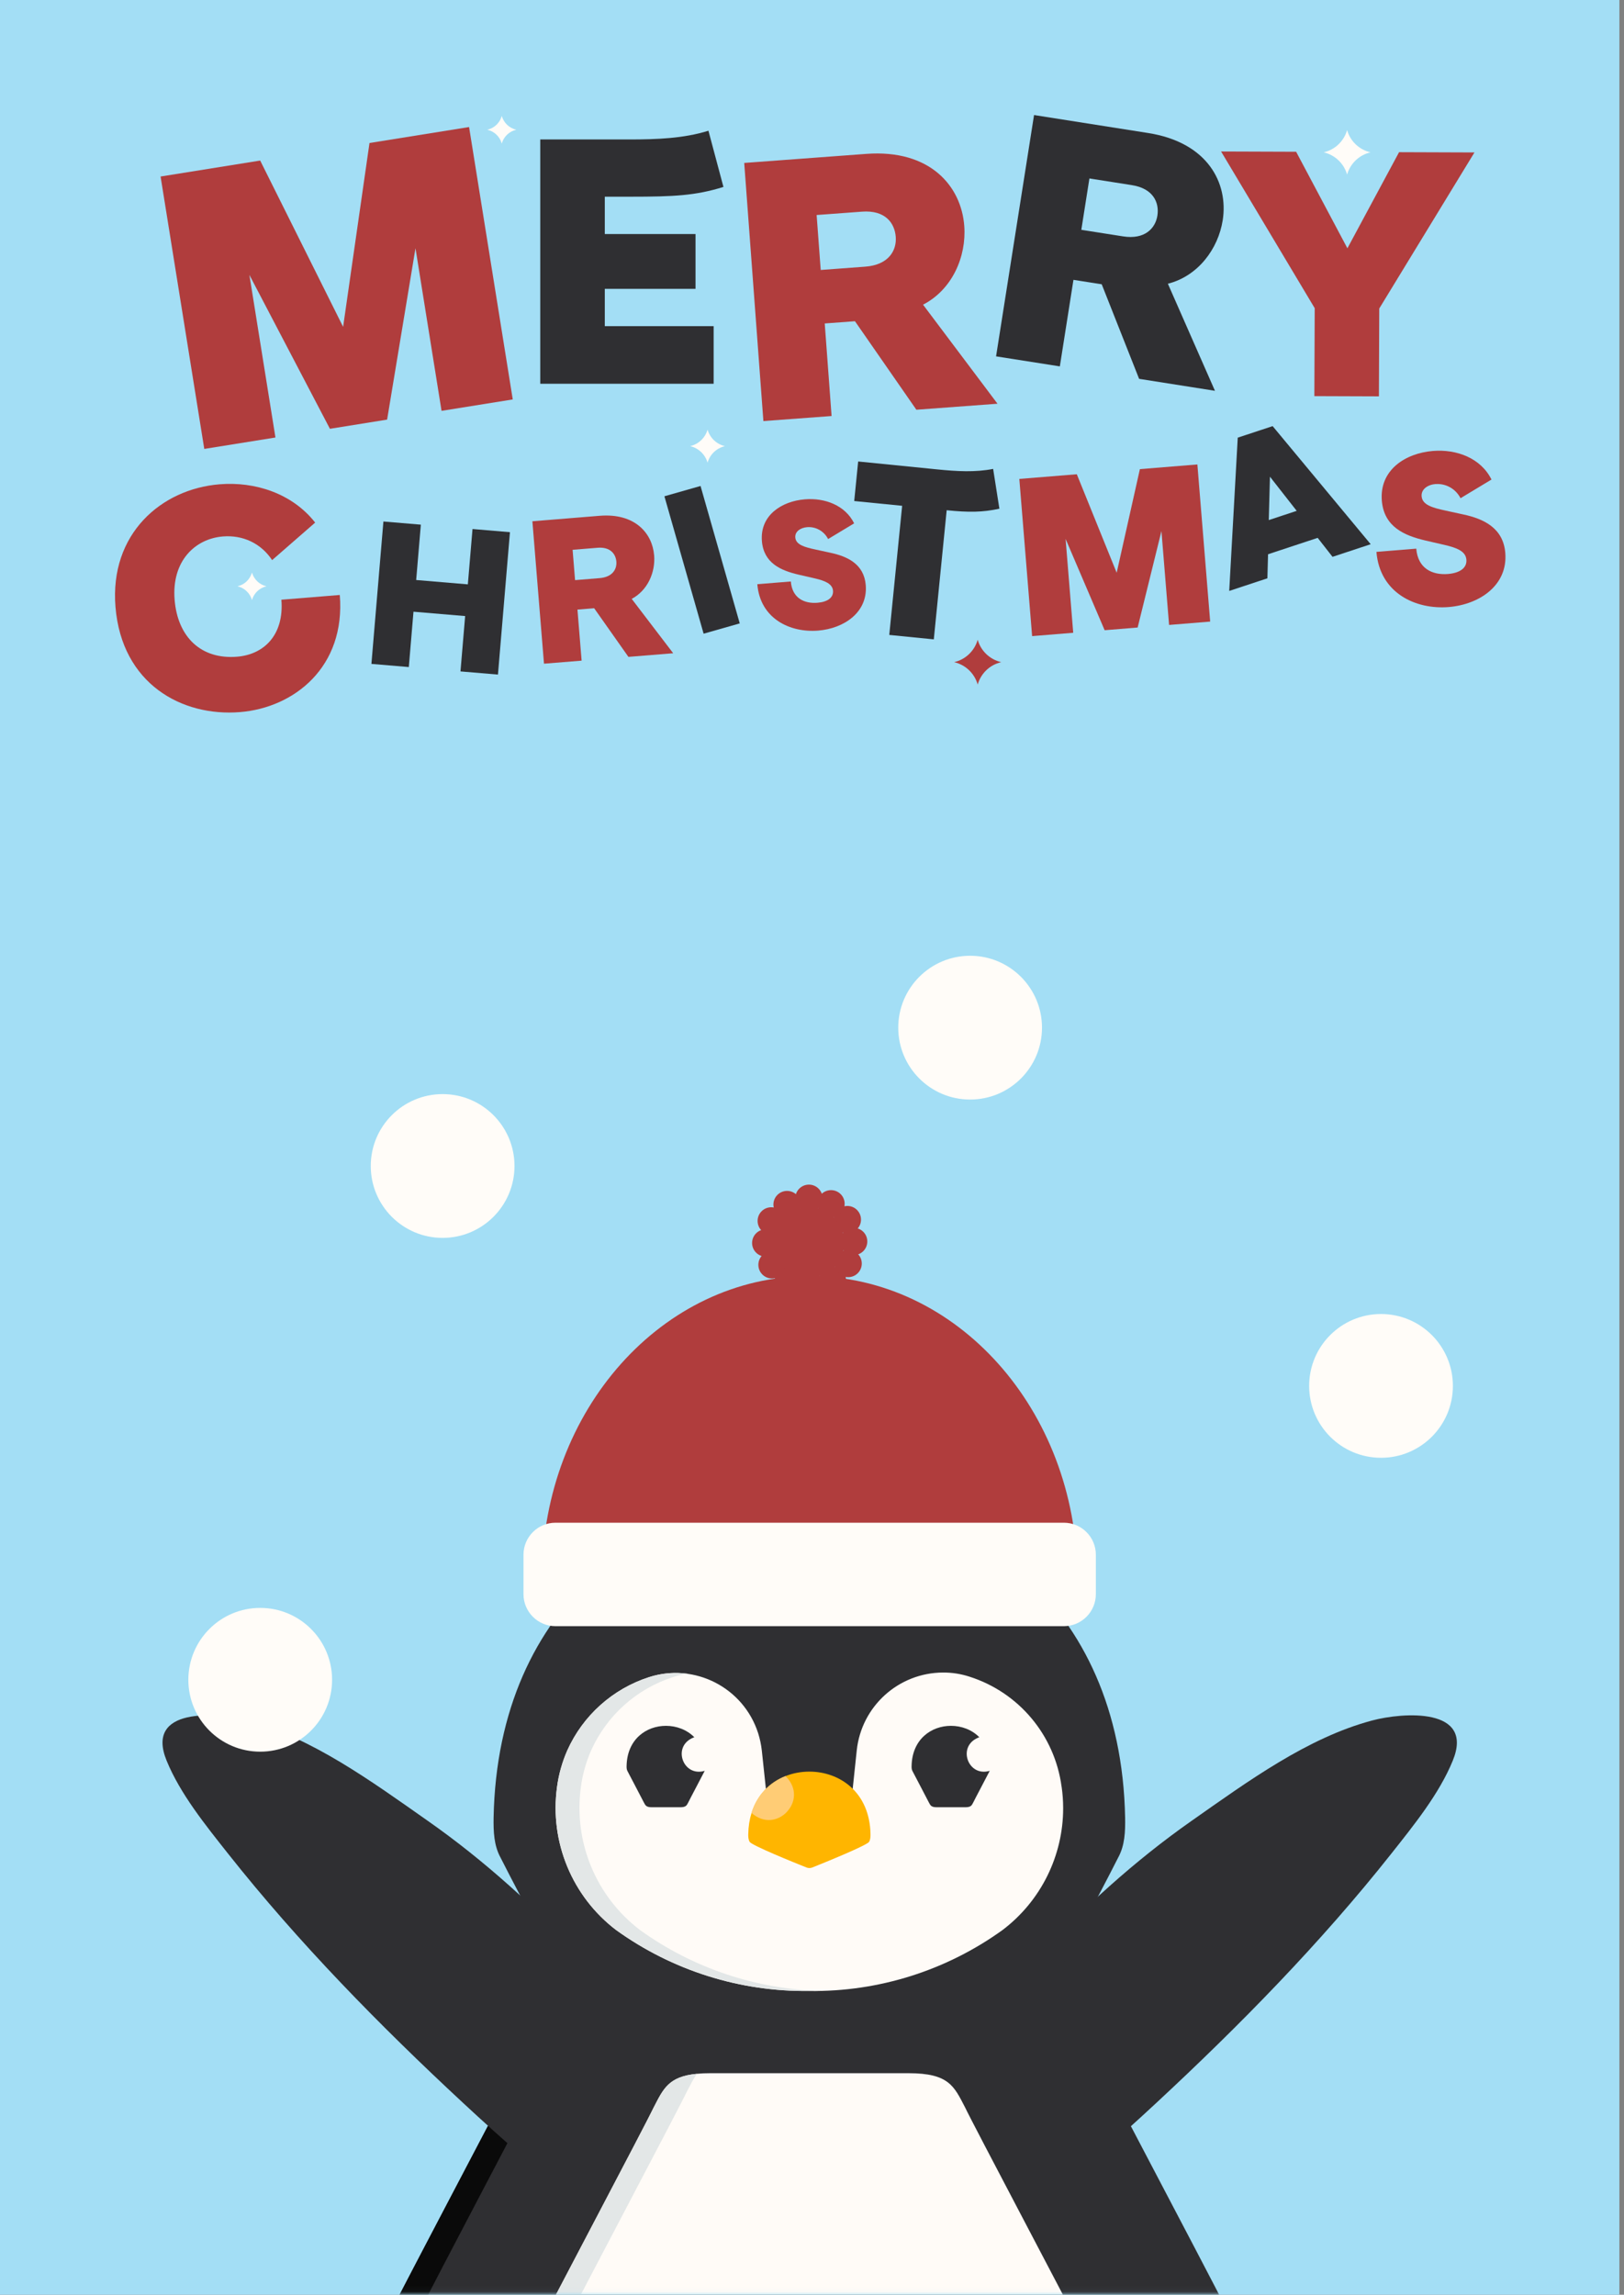 <svg width="269" height="380" viewBox="0 0 269 380" fill="none" xmlns="http://www.w3.org/2000/svg">
<rect x="0" y="0" width="269" height="380" fill="#808080" stroke="none"/>
<path d="M268.235 0H0V380H268.235V0Z" fill="#A3DEF5"/>
<mask id="mask0_207_17952" style="mask-type:luminance" maskUnits="userSpaceOnUse" x="16" y="45" width="237" height="335">
<path d="M252.013 45.913H16.215V379.962H252.013V45.913Z" fill="white"/>
</mask>
<g mask="url(#mask0_207_17952)">
<path d="M171.422 324.533C179.278 316.007 188.014 308.088 197.326 301.56C206.791 294.918 216.581 287.765 227.266 284.911C232.375 283.544 244.267 282.682 240.64 291.553C238.392 297.058 234.196 302.231 230.504 306.9C218.747 321.761 205.309 335.441 191.546 348.221C185.089 354.218 178.467 360.061 171.531 365.362C167.169 368.696 162.085 372.758 157.027 374.265C155.756 374.642 154.23 375.006 153.214 374.246C139.707 364.142 157.41 340.857 166.658 329.93C168.21 328.097 169.8 326.302 171.422 324.533Z" fill="#2F2F32"/>
<path d="M82.923 307.634C84.628 311.121 103.532 346.854 104.592 349.185C106.668 353.164 107.613 355.667 115.277 355.667H152.849C160.513 355.667 161.458 353.164 163.534 349.185C164.594 346.848 183.498 311.121 185.203 307.628C186.327 305.597 186.404 303.272 186.366 300.999C185.67 265.061 159.868 247.594 134.06 247.613C108.252 247.601 82.45 265.068 81.76 301.005C81.728 303.279 81.799 305.603 82.923 307.634Z" fill="#2F2F32"/>
<path d="M144.066 252.971L135.016 256.656C135.016 256.656 134.991 256.657 134.978 256.663C134.837 256.682 134.697 256.701 134.563 256.72C133.394 256.886 132.525 257.008 132.264 257.04C131.625 257.142 131.005 256.944 130.405 256.727C123.207 254.006 120.238 248.431 120.327 242.913C120.327 242.862 120.327 242.817 120.327 242.772C120.34 242.44 120.391 242.108 120.493 241.789C120.774 240.914 121.515 240.141 122.428 240.026C123.118 239.943 123.801 240.23 124.402 240.575C127.538 242.395 130.099 245.078 133.375 246.662C136.281 248.067 139.429 249.012 142.578 249.689C143.057 249.791 143.536 249.861 144.021 249.9L144.06 252.978L144.066 252.971Z" fill="#2F2F32"/>
<path d="M147.202 252.09C146.998 252.397 146.499 253.304 145.982 253.821C145.388 253.91 144.794 253.993 144.226 254.077C141.946 254.402 139.992 254.677 139.57 254.728C138.931 254.837 138.312 254.639 137.718 254.415C128.898 251.088 126.426 243.462 128.151 236.916C128.151 236.909 128.151 236.903 128.151 236.897C128.304 236.232 128.528 235.524 128.834 234.879C128.834 234.866 128.847 234.853 128.853 234.834C129.486 233.499 130.463 232.413 131.836 232.445C133.682 232.496 134.557 235.377 135.151 236.743C136.843 240.652 138.638 244.094 142.303 246.521C143.83 247.53 145.51 248.284 147.176 249.031C147.815 249.319 148.134 249.593 148.249 249.887C148.473 250.481 147.847 251.139 147.196 252.097L147.202 252.09Z" fill="#2F2F32"/>
<path d="M204.785 391.458C204.568 402.775 202.505 412.744 199.031 421.372C188.895 446.542 166.721 460.318 143.18 463.115H143.167C140.147 463.473 137.107 463.651 134.067 463.651C107.301 463.67 80.541 449.78 69.103 421.372C65.622 412.744 63.566 402.781 63.342 391.458C63.297 388.386 63.393 385.244 64.913 382.497C67.206 377.803 92.484 330.025 94.183 326.372C94.195 326.353 94.202 326.334 94.208 326.315C97.018 320.931 98.296 317.552 108.655 317.552H159.46C169.819 317.552 171.096 320.925 173.906 326.308C173.912 326.328 173.925 326.347 173.932 326.366C175.63 330.025 200.915 377.797 203.207 382.491C204.727 385.237 204.83 388.379 204.785 391.451V391.458Z" fill="#2F2F32"/>
<path d="M175.84 295.864C174.709 287.357 168.776 280.268 160.601 277.655C159.184 277.189 157.702 276.959 156.214 276.966C148.857 276.985 142.7 282.535 141.914 289.841L141.18 296.802C141.084 297.684 140.254 298.29 139.385 298.105C137.744 297.76 135.943 297.569 134.059 297.569C132.175 297.569 130.368 297.76 128.72 298.105C127.851 298.29 127.021 297.684 126.925 296.802L126.191 289.911C126.082 288.921 125.878 287.951 125.578 287.005C123.151 279.45 115.059 275.299 107.504 277.732C101.475 279.68 96.557 284.087 93.964 289.867C93.115 291.802 92.54 293.845 92.265 295.934C91.02 305.015 94.763 314.065 102.062 319.615C111.374 326.321 122.589 329.853 134.059 329.699C145.529 329.853 156.744 326.315 166.056 319.609C172.429 314.787 176.102 307.289 176.102 299.434C176.102 298.246 176.019 297.051 175.846 295.864" fill="#FFFBF7"/>
<path d="M136.032 329.68C135.374 329.7 134.717 329.706 134.059 329.693C122.588 329.847 111.374 326.308 102.062 319.609C94.769 314.059 91.02 305.009 92.265 295.928C92.54 293.839 93.115 291.795 93.964 289.86C96.557 284.08 101.475 279.667 107.503 277.726C109.63 277.042 111.802 276.876 113.884 277.17C113.072 277.279 112.261 277.464 111.457 277.726C105.428 279.674 100.51 284.08 97.917 289.86C97.068 291.795 96.493 293.839 96.218 295.928C94.973 305.009 98.716 314.059 106.015 319.609C114.79 325.925 125.258 329.431 136.039 329.68" fill="#E3E7E7"/>
<path d="M116.728 293.245C116.728 293.245 116.715 293.271 116.708 293.284C116.498 293.718 114.135 298.176 114.007 298.47C113.751 298.968 113.63 299.274 112.672 299.274H107.978C107.02 299.274 106.905 298.961 106.643 298.47C106.509 298.176 104.152 293.718 103.935 293.284C103.795 293.028 103.782 292.741 103.788 292.453C103.871 287.97 107.097 285.786 110.315 285.792C112.04 285.792 113.764 286.418 115.01 287.683C114.958 287.695 114.907 287.715 114.856 287.734C113.004 288.487 112.615 290.18 113.126 291.521C113.617 292.805 114.952 293.769 116.721 293.245H116.728Z" fill="#2F2F32"/>
<path d="M163.936 293.245C163.936 293.245 163.923 293.271 163.916 293.284C163.706 293.718 161.343 298.176 161.215 298.47C160.959 298.968 160.838 299.274 159.88 299.274H155.186C154.228 299.274 154.113 298.961 153.851 298.47C153.717 298.176 151.36 293.718 151.143 293.284C151.003 293.028 150.99 292.741 150.996 292.453C151.079 287.97 154.305 285.786 157.523 285.792C159.248 285.792 160.972 286.418 162.218 287.683C162.166 287.695 162.115 287.715 162.064 287.734C160.212 288.487 159.823 290.18 160.334 291.521C160.825 292.805 162.16 293.769 163.929 293.245H163.936Z" fill="#2F2F32"/>
<path d="M143.964 304.984C143.677 305.565 136.492 308.471 134.551 309.25C134.238 309.371 133.893 309.371 133.586 309.25C131.638 308.471 124.453 305.571 124.166 304.99C123.949 304.594 123.93 304.147 123.942 303.707C123.968 302.423 124.16 301.26 124.485 300.219C125.443 297.141 127.583 295.117 130.118 294.114C131.37 293.616 132.718 293.373 134.065 293.373C139.059 293.373 144.054 296.752 144.188 303.707C144.194 304.147 144.181 304.594 143.964 304.99V304.984Z" fill="#FFB500"/>
<path d="M130.335 300.053C128.943 301.522 126.567 302.059 124.479 300.213C125.436 297.135 127.576 295.11 130.111 294.107C130.111 294.107 130.111 294.107 130.118 294.114C132.149 296.119 131.746 298.565 130.329 300.047L130.335 300.053Z" fill="#FFCC75"/>
<path d="M148.665 461.671H148.652C145.631 462.029 142.591 462.208 139.551 462.208C112.785 462.227 86.026 448.336 74.587 419.929C71.107 411.3 69.05 401.337 68.827 390.014C68.782 386.942 68.878 383.8 70.398 381.054C72.007 377.765 84.921 353.272 93.083 337.683H88.35C80.265 353.157 66.572 379.106 64.912 382.503C63.392 385.25 63.29 388.392 63.341 391.464C63.558 402.781 65.621 412.75 69.101 421.378C80.54 449.779 107.306 463.67 134.065 463.657C137.105 463.657 140.145 463.485 143.166 463.121H143.179C147.579 462.597 151.935 461.69 156.169 460.4C153.691 460.95 151.188 461.377 148.665 461.678V461.671Z" fill="#0A0A0A"/>
<path d="M96.813 324.533C88.958 316.007 80.221 308.088 70.909 301.56C61.445 294.918 51.654 287.765 40.969 284.911C35.86 283.544 23.968 282.682 27.596 291.553C29.844 297.058 34.04 302.231 37.731 306.9C49.489 321.761 62.926 335.441 76.689 348.221C83.146 354.218 89.769 360.061 96.705 365.362C101.067 368.696 106.151 372.758 111.209 374.265C112.48 374.642 114.006 375.006 115.021 374.246C128.529 364.142 110.825 340.857 101.578 329.93C100.026 328.097 98.436 326.302 96.813 324.533Z" fill="#2F2F32"/>
<path d="M179.838 391.151C179.698 398.483 178.363 404.927 176.115 410.515C169.556 426.807 155.199 435.723 139.967 437.53H139.961C138.006 437.766 136.039 437.881 134.072 437.875C131.837 437.875 129.602 437.728 127.392 437.428C112.447 435.41 98.474 426.526 92.023 410.515C89.775 404.933 88.44 398.483 88.3 391.151C88.268 389.165 88.332 387.127 89.315 385.352C90.803 382.318 107.159 351.395 108.258 349.025C108.264 349.012 108.271 349 108.277 348.987C109.874 345.921 110.704 343.865 115.436 343.411C116.088 343.348 116.816 343.316 117.627 343.316H150.511C157.217 343.316 158.041 345.5 159.861 348.987C159.861 349 159.874 349.012 159.88 349.025C160.979 351.395 177.341 382.312 178.829 385.352C179.813 387.134 179.877 389.165 179.845 391.151H179.838Z" fill="#FFFBF7"/>
<path d="M127.386 437.434C112.442 435.416 98.468 426.533 92.017 410.522C89.769 404.94 88.435 398.489 88.294 391.157C88.262 389.171 88.326 387.134 89.309 385.359C90.798 382.325 107.154 351.401 108.252 349.032C108.258 349.019 108.265 349.006 108.271 348.993C109.868 345.928 110.698 343.871 115.431 343.418C114.849 344.242 114.37 345.219 113.796 346.317C113.796 346.33 113.783 346.343 113.776 346.356C112.627 348.827 95.536 381.137 93.984 384.305C92.956 386.163 92.886 388.29 92.918 390.366C93.065 398.023 94.463 404.761 96.807 410.592C102.619 425.019 114.275 433.909 127.38 437.434H127.386Z" fill="#E3E7E7"/>
</g>
<path d="M43.103 290.071C49.678 290.071 55.007 284.741 55.007 278.166C55.007 271.592 49.678 266.262 43.103 266.262C36.528 266.262 31.198 271.592 31.198 278.166C31.198 284.741 36.528 290.071 43.103 290.071Z" fill="#FFFCF8"/>
<path d="M73.317 204.989C79.891 204.989 85.221 199.659 85.221 193.085C85.221 186.51 79.891 181.18 73.317 181.18C66.742 181.18 61.412 186.51 61.412 193.085C61.412 199.659 66.742 204.989 73.317 204.989Z" fill="#FFFCF8"/>
<path d="M228.753 241.405C235.328 241.405 240.658 236.075 240.658 229.501C240.658 222.926 235.328 217.596 228.753 217.596C222.178 217.596 216.849 222.926 216.849 229.501C216.849 236.075 222.178 241.405 228.753 241.405Z" fill="#FFFCF8"/>
<path d="M160.692 182.081C167.266 182.081 172.596 176.751 172.596 170.176C172.596 163.601 167.266 158.271 160.692 158.271C154.117 158.271 148.787 163.601 148.787 170.176C148.787 176.751 154.117 182.081 160.692 182.081Z" fill="#FFFCF8"/>
<path d="M133.989 200.691C135.238 200.691 136.25 199.679 136.25 198.43C136.25 197.182 135.238 196.169 133.989 196.169C132.741 196.169 131.729 197.182 131.729 198.43C131.729 199.679 132.741 200.691 133.989 200.691Z" fill="#B03D3D"/>
<path d="M130.369 201.732C131.618 201.732 132.63 200.72 132.63 199.471C132.63 198.223 131.618 197.21 130.369 197.21C129.121 197.21 128.108 198.223 128.108 199.471C128.108 200.72 129.121 201.732 130.369 201.732Z" fill="#B03D3D"/>
<path d="M127.75 204.44C128.999 204.44 130.011 203.428 130.011 202.179C130.011 200.93 128.999 199.918 127.75 199.918C126.501 199.918 125.489 200.93 125.489 202.179C125.489 203.428 126.501 204.44 127.75 204.44Z" fill="#B03D3D"/>
<path d="M126.837 208.093C128.086 208.093 129.098 207.081 129.098 205.832C129.098 204.584 128.086 203.572 126.837 203.572C125.588 203.572 124.576 204.584 124.576 205.832C124.576 207.081 125.588 208.093 126.837 208.093Z" fill="#B03D3D"/>
<path d="M127.877 211.714C129.126 211.714 130.138 210.702 130.138 209.453C130.138 208.205 129.126 207.193 127.877 207.193C126.628 207.193 125.616 208.205 125.616 209.453C125.616 210.702 126.628 211.714 127.877 211.714Z" fill="#B03D3D"/>
<path d="M130.585 214.333C131.834 214.333 132.846 213.321 132.846 212.072C132.846 210.823 131.834 209.811 130.585 209.811C129.336 209.811 128.324 210.823 128.324 212.072C128.324 213.321 129.336 214.333 130.585 214.333Z" fill="#B03D3D"/>
<path d="M134.244 215.246C135.493 215.246 136.505 214.234 136.505 212.985C136.505 211.737 135.493 210.724 134.244 210.724C132.996 210.724 131.983 211.737 131.983 212.985C131.983 214.234 132.996 215.246 134.244 215.246Z" fill="#B03D3D"/>
<path d="M137.866 214.211C139.115 214.211 140.127 213.199 140.127 211.95C140.127 210.702 139.115 209.689 137.866 209.689C136.618 209.689 135.605 210.702 135.605 211.95C135.605 213.199 136.618 214.211 137.866 214.211Z" fill="#B03D3D"/>
<path d="M140.485 211.497C141.734 211.497 142.746 210.485 142.746 209.236C142.746 207.987 141.734 206.975 140.485 206.975C139.237 206.975 138.225 207.987 138.225 209.236C138.225 210.485 139.237 211.497 140.485 211.497Z" fill="#B03D3D"/>
<path d="M141.399 207.844C142.647 207.844 143.659 206.832 143.659 205.583C143.659 204.334 142.647 203.322 141.399 203.322C140.15 203.322 139.138 204.334 139.138 205.583C139.138 206.832 140.15 207.844 141.399 207.844Z" fill="#B03D3D"/>
<path d="M140.357 204.223C141.605 204.223 142.617 203.211 142.617 201.962C142.617 200.713 141.605 199.701 140.357 199.701C139.108 199.701 138.096 200.713 138.096 201.962C138.096 203.211 139.108 204.223 140.357 204.223Z" fill="#B03D3D"/>
<path d="M137.65 201.604C138.898 201.604 139.91 200.592 139.91 199.343C139.91 198.095 138.898 197.083 137.65 197.083C136.401 197.083 135.389 198.095 135.389 199.343C135.389 200.592 136.401 201.604 137.65 201.604Z" fill="#B03D3D"/>
<path d="M133.99 211.567C137.225 211.567 139.847 208.945 139.847 205.711C139.847 202.477 137.225 199.854 133.99 199.854C130.756 199.854 128.134 202.477 128.134 205.711C128.134 208.945 130.756 211.567 133.99 211.567Z" fill="#B03D3D"/>
<path d="M178.459 260.916C178.267 233.48 158.482 211.312 134.104 211.318C109.727 211.325 89.954 233.505 89.775 260.942L178.453 260.916H178.459Z" fill="#B03D3D"/>
<path d="M176.211 252.154H92.017C89.086 252.154 86.71 254.53 86.71 257.461V263.982C86.71 266.913 89.086 269.289 92.017 269.289H176.211C179.142 269.289 181.518 266.913 181.518 263.982V257.461C181.518 254.53 179.142 252.154 176.211 252.154Z" fill="#FFFCF8"/>
<path d="M36.914 88.837C32.366 89.207 28.4 92.847 28.924 99.33C29.429 105.499 33.312 109.235 39.27 108.75C43.715 108.386 47.081 105.167 46.608 99.311L56.284 98.525C57.255 110.449 48.748 117.193 39.756 117.921C30.137 118.707 20.168 113.253 19.127 100.492C18.144 88.415 26.695 80.981 36.371 80.196C42.227 79.717 48.39 81.69 52.203 86.538L45.076 92.752C43.217 89.954 40.209 88.569 36.914 88.837Z" fill="#B03D3D"/>
<path d="M82.469 111.707L76.274 111.183L77.047 102.018L68.489 101.297L67.716 110.462L61.522 109.938L63.508 86.359L69.709 86.882L68.936 96.047L77.494 96.769L78.267 87.604L84.468 88.128L82.482 111.707H82.469Z" fill="#2F2F32"/>
<path d="M108.353 91.947C108.583 94.744 107.3 97.765 104.636 99.17L111.508 108.175L104.093 108.776L98.416 100.722L95.65 100.946L96.34 109.401L90.107 109.906L88.185 86.32L99.335 85.413C105.166 84.941 108.047 88.3 108.347 91.941L108.353 91.947ZM99.335 95.734C101.456 95.562 102.197 94.246 102.094 93.001C101.992 91.755 101.111 90.535 98.991 90.708L94.846 91.046L95.254 96.066L99.329 95.734H99.335Z" fill="#B03D3D"/>
<path d="M122.532 103.232L116.548 104.937L110.053 82.182L116.037 80.477L122.532 103.232Z" fill="#2F2F32"/>
<path d="M133.688 87.297C132.603 87.387 131.651 88.013 131.734 89.003C131.83 90.21 133.261 90.612 135.119 91.008L137.559 91.538C140.343 92.132 143.115 93.39 143.402 96.89C143.766 101.386 139.826 104.075 135.515 104.426C130.897 104.803 125.91 102.472 125.443 96.743L130.993 96.29C131.223 99.093 133.267 99.994 135.413 99.815C137.041 99.681 138.076 98.991 137.98 97.816C137.884 96.673 136.633 96.162 134.991 95.785L132.271 95.159C129.39 94.482 126.504 93.288 126.203 89.609C125.852 85.324 129.492 82.993 133.324 82.686C136.613 82.418 139.992 83.663 141.48 86.665L137.169 89.264C136.447 87.866 135.03 87.189 133.701 87.297H133.688Z" fill="#B03D3D"/>
<path d="M142.145 76.421L155.307 77.737C158.501 78.056 161.541 78.235 164.504 77.648L165.539 84.239C162.741 84.845 160.48 84.864 156.808 84.494L154.675 105.876L147.299 105.142L149.432 83.76L141.493 82.968L142.145 76.428V76.421Z" fill="#2F2F32"/>
<path d="M200.454 102.932L193.646 103.488L192.382 87.943L188.441 103.915L182.974 104.363L176.505 89.239L177.769 104.784L170.961 105.34L168.841 79.308L178.363 78.535L184.967 94.847L188.812 77.686L198.334 76.913L200.454 102.945V102.932Z" fill="#B03D3D"/>
<path d="M205.021 72.475L210.801 70.565L227.042 90.121L220.719 92.209L218.26 89.067L210.041 91.781L209.932 95.766L203.609 97.855L205.021 72.468V72.475ZM214.786 84.596L210.354 78.938L210.162 86.123L214.786 84.596Z" fill="#2F2F32"/>
<path d="M237.803 80.151C236.513 80.253 235.382 81 235.478 82.182C235.593 83.619 237.292 84.091 239.495 84.564L242.395 85.196C245.703 85.905 248.999 87.4 249.337 91.564C249.771 96.909 245.09 100.102 239.962 100.524C234.476 100.971 228.549 98.206 227.993 91.391L234.59 90.855C234.865 94.188 237.292 95.255 239.84 95.051C241.775 94.891 243.008 94.073 242.893 92.675C242.778 91.276 241.29 90.714 239.342 90.254L236.104 89.507C232.681 88.702 229.245 87.285 228.887 82.91C228.472 77.82 232.796 75.048 237.349 74.677C241.258 74.358 245.275 75.84 247.051 79.41L241.922 82.501C241.066 80.841 239.374 80.036 237.797 80.164L237.803 80.151Z" fill="#B03D3D"/>
<path d="M84.928 66.146L73.138 68.036L68.821 41.104L64.121 69.486L54.649 71.006L41.308 45.517L45.625 72.449L33.836 74.34L26.6 29.232L43.096 26.587L56.834 54.126L61.202 23.682L77.698 21.038L84.934 66.146H84.928Z" fill="#B03D3D"/>
<path d="M89.495 23.094H104.228C108.852 23.094 113.246 22.922 117.346 21.651L119.831 30.956C115.207 32.399 111.567 32.572 104.516 32.572H100.179V38.754H115.207V47.829H100.179V54.011H118.209V63.546H89.488V23.094H89.495Z" fill="#2F2F32"/>
<path d="M159.721 37.419C160.098 42.49 157.742 47.944 152.894 50.454L165.227 66.855L151.789 67.851L141.616 53.194L136.609 53.564L137.745 68.892L126.448 69.729L123.273 26.983L143.487 25.483C154.05 24.697 159.236 30.822 159.721 37.419ZM143.334 44.157C147.178 43.869 148.539 41.5 148.373 39.239C148.2 36.921 146.629 34.762 142.778 35.05L135.267 35.605L135.944 44.706L143.334 44.157Z" fill="#B03D3D"/>
<path d="M202.529 36.48C201.782 41.219 198.442 45.721 193.448 46.986L201.246 64.715L188.683 62.735L182.488 47.075L177.807 46.341L175.553 60.672L164.989 59.012L171.28 19.051L190.178 22.027C200.051 23.579 203.5 30.323 202.529 36.493V36.48ZM186.02 39.143C189.616 39.712 191.378 37.821 191.711 35.707C192.043 33.593 191.072 31.218 187.476 30.656L180.451 29.551L179.11 38.058L186.02 39.143Z" fill="#2F2F32"/>
<path d="M228.459 51.074L228.402 65.635L217.711 65.597L217.768 51.035L202.262 25.087L214.69 25.131L223.184 41.117L231.742 25.202L244.228 25.246L228.466 51.08L228.459 51.074Z" fill="#B03D3D"/>
<path d="M219.257 25.227C221.128 25.655 222.616 27.079 223.133 28.912C223.651 27.079 225.139 25.655 227.01 25.227C225.139 24.799 223.651 23.375 223.133 21.542C222.616 23.375 221.128 24.799 219.257 25.227Z" fill="#FFFCF8"/>
<path d="M80.72 21.484C81.876 21.746 82.795 22.628 83.115 23.764C83.434 22.628 84.354 21.746 85.516 21.484C84.36 21.223 83.44 20.341 83.115 19.204C82.795 20.341 81.876 21.223 80.72 21.484Z" fill="#FFFCF8"/>
<path d="M39.341 97.088C40.497 97.35 41.416 98.231 41.736 99.368C42.055 98.231 42.975 97.35 44.137 97.088C42.981 96.826 42.062 95.945 41.736 94.808C41.416 95.945 40.497 96.826 39.341 97.088Z" fill="#FFFCF8"/>
<path d="M114.319 73.88C115.712 74.199 116.816 75.259 117.2 76.62C117.583 75.253 118.694 74.199 120.08 73.88C118.688 73.56 117.583 72.5 117.2 71.14C116.816 72.507 115.705 73.56 114.319 73.88Z" fill="#FFFCF8"/>
<path d="M158.042 109.651C159.926 110.079 161.427 111.516 161.944 113.361C162.468 111.516 163.962 110.079 165.846 109.651C163.962 109.223 162.461 107.786 161.944 105.94C161.42 107.786 159.926 109.223 158.042 109.651Z" fill="#B03D3D"/>
</svg>
